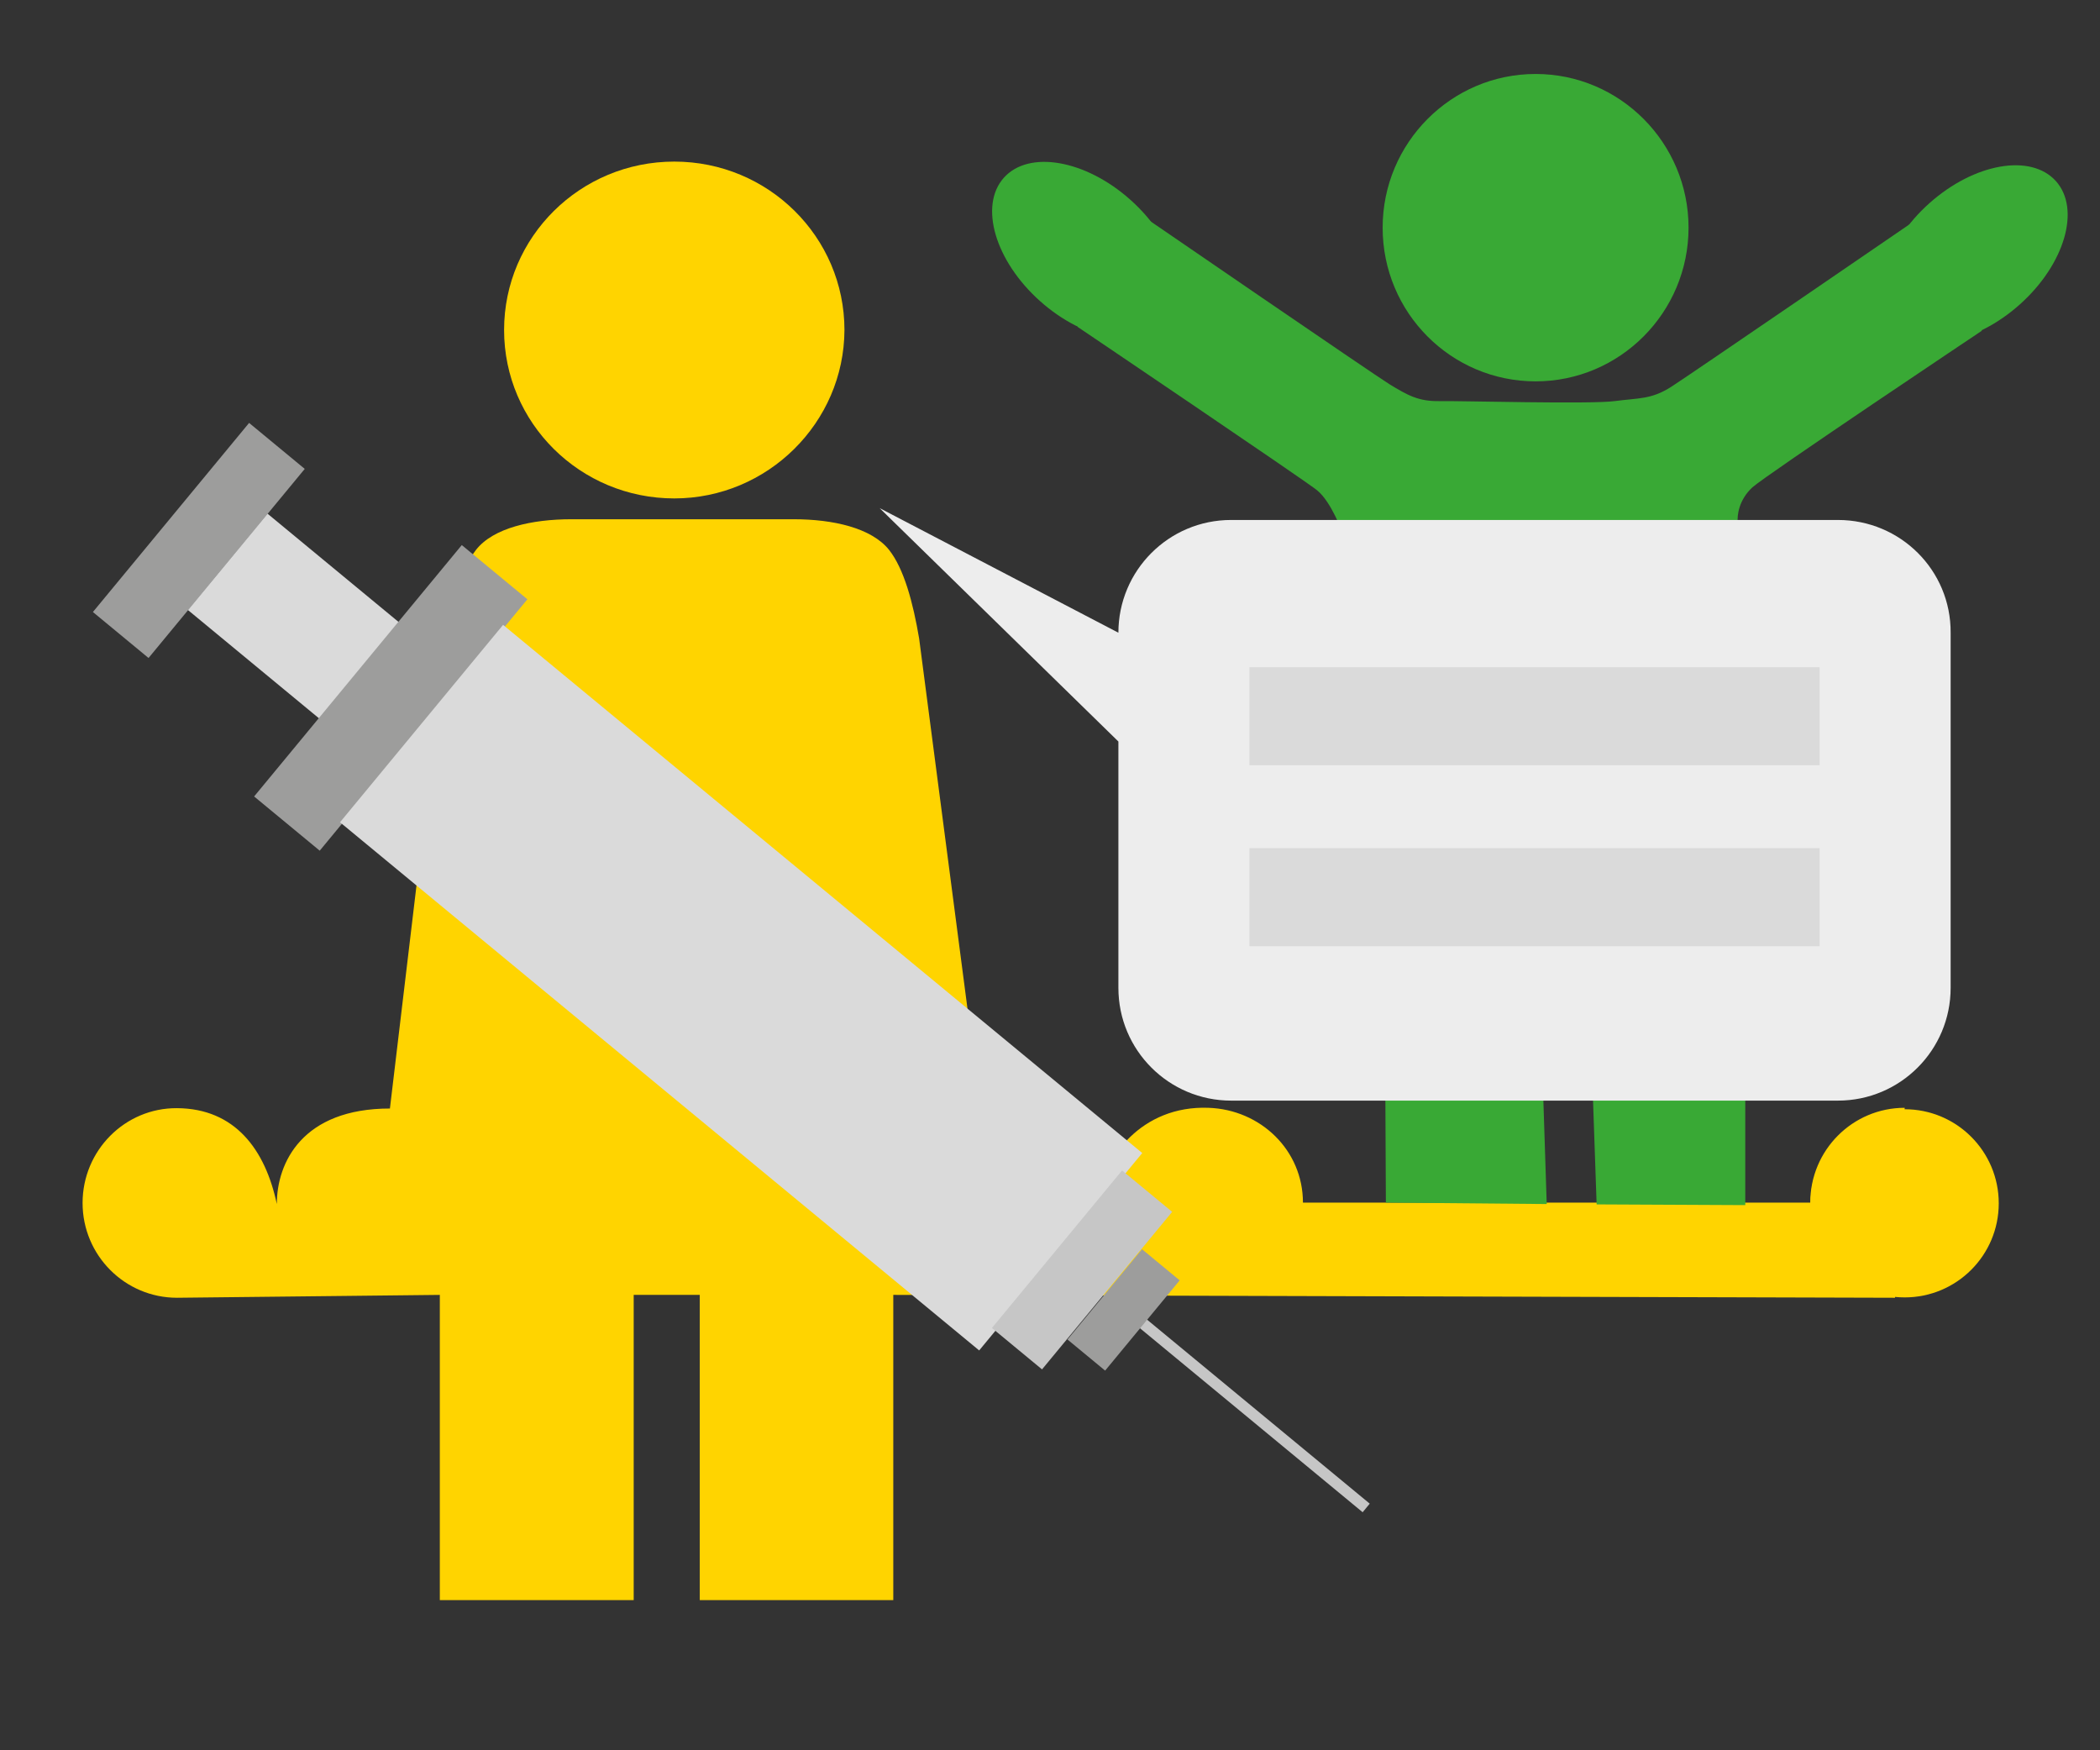 <?xml version="1.0" encoding="utf-8"?>
<!-- Generator: $$$/GeneralStr/196=Adobe Illustrator 27.6.0, SVG Export Plug-In . SVG Version: 6.00 Build 0)  -->
<svg version="1.1" id="Ebene_2_00000078742804587811149490000013133696685441103788_"
	 xmlns="http://www.w3.org/2000/svg" xmlns:xlink="http://www.w3.org/1999/xlink" x="0px" y="0px" viewBox="0 0 584.9 487.4"
	 style="enable-background:new 0 0 584.9 487.4;" xml:space="preserve">
<rect x="0" y="0" width="584.9" height="487.4" fill="#333333" stroke="none"/>
<style type="text/css">
	.st0{fill:#FFD400;}
	.st1{fill:#9D9D9C;}
	.st2{fill:#DADADA;}
	.st3{fill:#C6C6C6;}
	.st4{fill:#39A935;}
	.st5{fill:#EDEDED;}
</style>
<g>
	<path class="st0" d="M530.5,308.5c-14.5,0-26.3,11.8-26.3,26.4H362.9c0-14.6-11.8-25.9-26.3-26.4c-18.7-0.7-29.4,14-30.7,25.5
		c-2.2-7.6-6.2-24.9-32.8-25.3L256,177.8c-1.7-10-4.2-19.4-8.4-24.7c-4.9-6.1-15.6-8.5-26.5-8.5h-30.5h-31.5
		c-10.9,0-21.7,2.4-26.5,8.5c-4.1,5.3-6.7,14.6-8.4,24.7l-15.6,130.9c-24.4,0-31.5,15.1-31.5,26.6c-3.2-15.1-11.6-26.6-27.8-26.7
		C34.8,308.5,23,320.4,23,335s11.8,26.4,26.3,26.4l73.2-0.8v85h54v-85h18.4v85h53.9v-85l279,0.8"/>
	<path class="st0" d="M235.2,91.9C235.2,66,214,45,187.8,45s-47.4,21-47.4,46.9s21.2,46.9,47.4,46.9
		C213.8,138.8,235.1,117.7,235.2,91.9z"/>
</g>
<circle class="st0" cx="530.5" cy="335.1" r="26.2"/>
<g>
	
		<rect x="21.2" y="140.5" transform="matrix(0.637 -0.771 0.771 0.637 -95.955 97.28)" class="st1" width="68.3" height="20.1"/>
	
		<rect x="66.7" y="146.8" transform="matrix(0.637 -0.771 0.771 0.637 -103.312 127.805)" class="st2" width="34.8" height="53.6"/>
	
		<rect x="63.4" y="182.5" transform="matrix(0.637 -0.771 0.771 0.637 -110.315 154.428)" class="st1" width="90.8" height="23.7"/>
	
		<rect x="170.7" y="159.6" transform="matrix(0.637 -0.771 0.771 0.637 -137.087 258.929)" class="st2" width="71.3" height="230.9"/>
	
		<rect x="272.9" y="344.6" transform="matrix(0.637 -0.771 0.771 0.637 -163.249 360.711)" class="st3" width="56.9" height="18.1"/>
	
		<rect x="347.6" y="353.6" transform="matrix(0.637 -0.771 0.771 0.637 -177.046 412.222)" class="st3" width="3.1" height="81.1"/>
	
		<rect x="296.6" y="358" transform="matrix(0.637 -0.771 0.771 0.637 -167.634 373.655)" class="st1" width="32.6" height="13.6"/>
</g>
<path class="st4" d="M385.1,63.4c0-23.6,19.1-42.8,42.6-42.8s42.6,19.2,42.6,42.8s-19.1,42.8-42.6,42.8
	C404.2,106.2,385.1,87.1,385.1,63.4"/>
<ellipse transform="matrix(0.666 -0.746 0.746 0.666 49.007 248.773)" class="st4" cx="302.2" cy="69.7" rx="18.9" ry="30.4"/>
<g>
	<path class="st4" d="M502.6,225.4c-2,0-3.9,0.2-5.7,0.6L484,145.5c-0.2-2,0.3-6.3,4.1-9.8c3.9-3.5,63.9-43.6,63.9-43.6l-20.2-29.6
		c0,0-60.7,41.6-66.3,45.2c-5.6,3.6-9.1,3.1-15.8,4s-43-0.1-48.8,0s-8.8-1.6-13.9-4.7c-5.1-3.2-66.9-45.6-66.9-45.6L300.1,91
		c0,0,62.5,42.2,66.7,45.5c4.1,3.3,7.2,12.1,7.2,12.1l2.7,77.2c-1.2-0.1-14.1-0.4-15.3-0.4c-14.5,0-26.3,11.8-26.3,26.4h27.2
		l23.3,0.6l0.4,82.5l44.8,0.4l-2.7-83.4l13.7-0.2l2.9,83.7l41.4,0.2v-84h13.4h29.3C528.9,237.2,517.1,225.4,502.6,225.4z"/>
	<ellipse transform="matrix(0.746 -0.666 0.666 0.746 92.502 384.184)" class="st4" cx="550" cy="70.8" rx="30.4" ry="18.9"/>
</g>
<g>
	<path class="st5" d="M511.9,144.8h-169c-17.4,0-31.4,14.1-31.4,31.4l0,0L245,141.5l66.5,65v68.6c0,17.4,14.1,31.4,31.4,31.4h169
		c17.4,0,31.4-14.1,31.4-31.4v-98.9C543.4,158.8,529.3,144.8,511.9,144.8z"/>
	<path class="st2" d="M348,185.8h158.8v27.3H348V185.8z"/>
	<path class="st2" d="M348,236.2h158.8v27.3H348V236.2z"/>
</g>
</svg>
